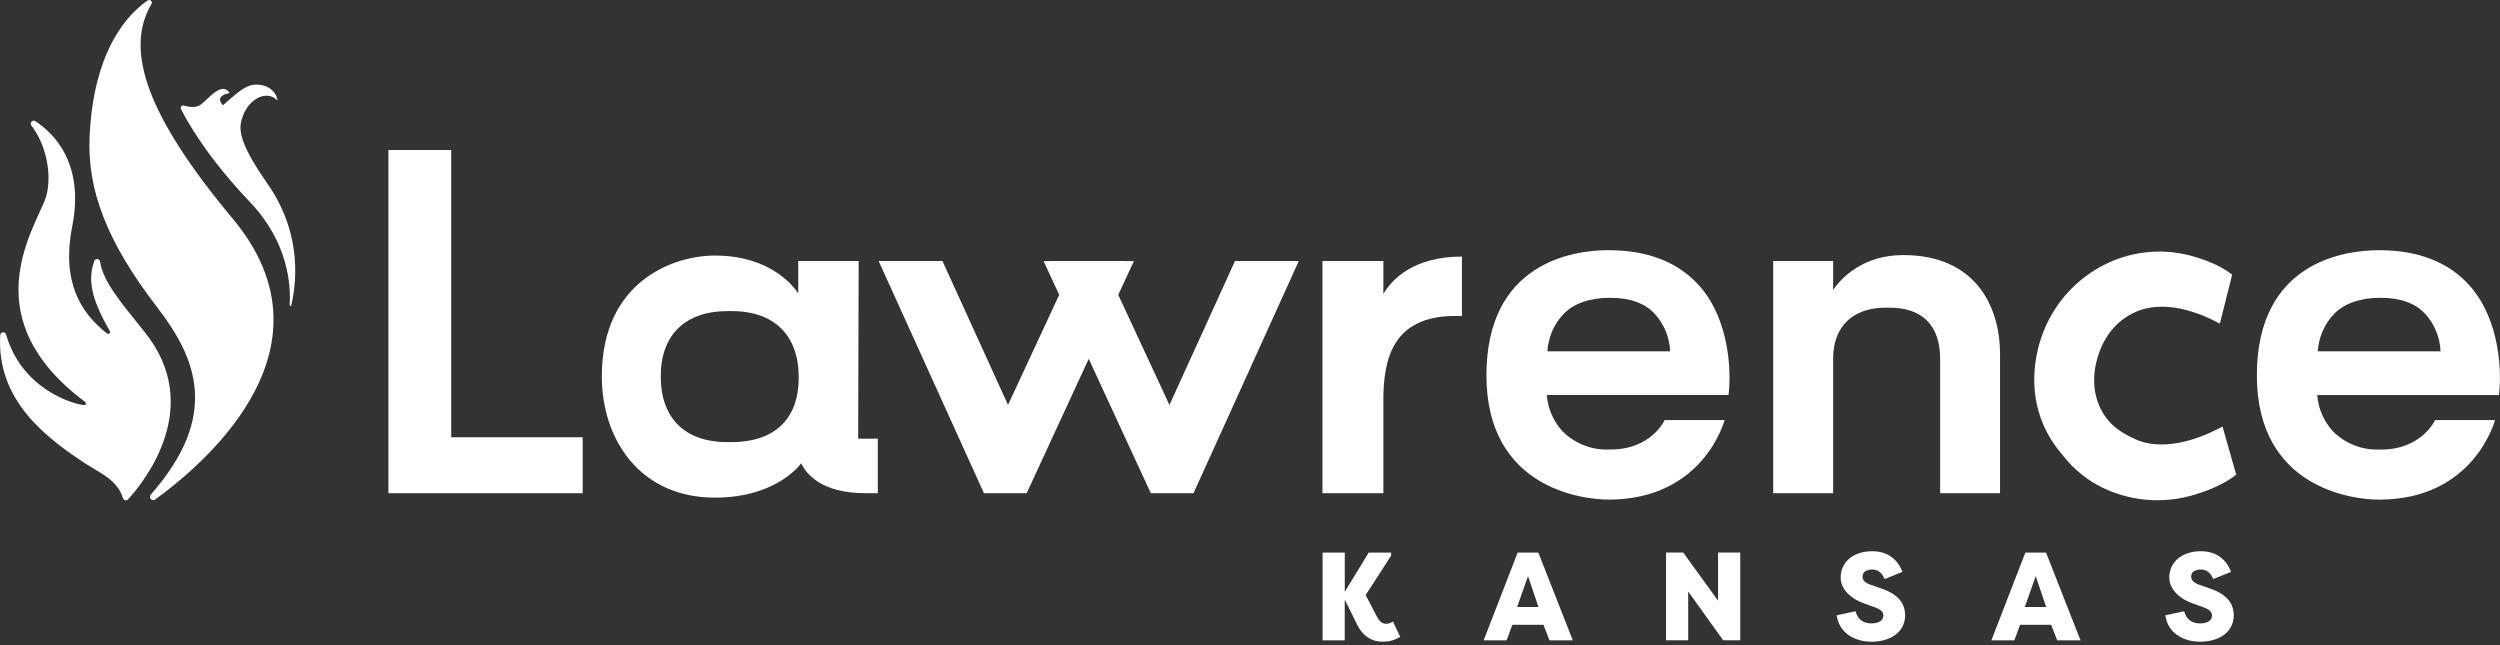 <svg width="612" height="158" viewBox="0 0 612 158" fill="none" xmlns="http://www.w3.org/2000/svg">
<rect x="0" y="0" width="612" height="158" fill="#333333" stroke="none"/>
<g clip-path="url(#clip0_1_2)">
<path d="M70.9 74.83C70.9 74.83 70.91 74.83 70.92 74.83C71.05 74.83 71.17 74.85 71.29 74.86C73.68 64.4 71.72 53.89 65.5 45C57.9 34.14 58.4 31.13 59.49 28.29C61.13 24 65.34 22.09 67.73 24.45C68.3 25.01 67.51 20.91 63.08 20.71C60.73 20.61 59.26 21.6 54.58 25.76C52.65 23.67 55.14 23 55.99 22.84C56.11 22.82 56.16 22.65 56.09 22.56C54 19.87 50.61 24.79 48.86 25.79C47.76 26.41 46.21 26.19 45.06 25.85C44.53 25.69 44.07 26.23 44.32 26.73C45.96 29.99 50.83 38.58 61.21 49.49C70.59 59.35 71.24 69.8 70.9 74.81V74.83Z" fill="white"/>
<path d="M38 122.27C37.22 122.84 36.28 121.8 36.91 121.08C54 101.65 48.03 87.64 38.5 75.26C25.9 58.89 21.38 46.25 21.93 33.56C22.87 11.72 31.78 3.07 36.17 0.11C36.74 -0.27 37.43 0.39 37.08 0.98C30.39 12.29 36.05 28.5 56.94 53.49C82.78 84.39 52.08 112.01 38 122.27Z" fill="white"/>
<path d="M31.34 122.25C30.95 122.67 30.27 122.5 30.11 121.95C28.75 117.47 24.29 115.67 21.47 113.84C11.42 107.31 -0.85 98.15 0.05 82.03C0.1 81.22 1.25 81.09 1.48 81.87C5.33 95.17 17.61 98.84 20.43 99.15C21.11 99.23 21.2 98.75 20.82 98.37C-6.22 78.2 7.82 57.07 11 48.95C12.77 44.44 11.96 36.33 7.68 30.71C7.19 30.07 7.98 29.22 8.65 29.66C13.55 32.88 20.67 40.32 17.67 55.49C15.02 68.95 19.73 76.49 26.02 81.5C26.65 82 27.2 81.58 26.8 80.88C21.95 72.48 21.61 68.06 23.08 63.91C23.33 63.19 24.36 63.28 24.49 64.04C25.37 69.05 28.98 73.27 35.39 81.26C50.13 99.52 35.34 117.87 31.33 122.26L31.34 122.25Z" fill="white"/>
<path d="M329.2 156.75H323.77V135.27H329.2V144.87L335.06 135.27H340.55V136.01L334.32 145.67L336.71 150.27C337.84 152.48 338.4 152.7 339.5 152.7C339.9 152.7 340.48 152.49 341 152.15C341.58 153.44 342.2 154.67 342.78 155.92C341.18 156.78 340.08 157.09 338.45 157.09C335.87 157.09 333.54 155.77 332.1 152.64L329.19 146.78V156.75H329.2Z" fill="white"/>
<path d="M363.2 156.75L371.52 135.27H376.58L385.02 156.75H379.31L377.84 152.95H370.23L368.82 156.75H363.2ZM371.39 148.59H376.61L374.06 141.04L371.39 148.59Z" fill="white"/>
<path d="M413.27 144.81V156.74H407.84V135.26H412.05L420.58 147.04V135.26H426.01V156.74H421.84L413.28 144.81H413.27Z" fill="white"/>
<path d="M454.23 149.63C454.75 151.56 456.04 152.61 458.1 152.61C459.7 152.61 461.05 152.03 461.05 150.68C461.05 149.97 460.65 149.24 458.84 148.62L456.45 147.76C453.2 146.66 450.62 144.32 450.59 141.41C450.59 137.45 453.87 134.94 458.29 134.94C461.88 134.94 464.46 136.69 465.71 140L461.35 141.75C460.61 139.94 459.48 139.42 458.31 139.42C457.02 139.42 455.95 139.94 455.95 141.17C455.95 141.75 456.19 142.58 458.04 143.19L460.34 143.99C465.16 145.56 466.32 148.13 466.38 150.53C466.38 155.07 462.33 157.09 458.19 157.09C453.74 157.09 450.15 154.73 449.63 150.62L454.23 149.64V149.63Z" fill="white"/>
<path d="M487.49 156.75L495.81 135.27H500.87L509.31 156.75H503.6L502.13 152.95H494.52L493.11 156.75H487.49ZM495.68 148.59H500.9L498.35 141.04L495.68 148.59Z" fill="white"/>
<path d="M534.68 149.63C535.2 151.56 536.49 152.61 538.55 152.61C540.15 152.61 541.5 152.03 541.5 150.68C541.5 149.97 541.1 149.24 539.29 148.62L536.9 147.76C533.65 146.66 531.07 144.32 531.04 141.41C531.04 137.45 534.32 134.94 538.74 134.94C542.33 134.94 544.91 136.69 546.16 140L541.8 141.75C541.06 139.94 539.93 139.42 538.76 139.42C537.47 139.42 536.4 139.94 536.4 141.17C536.4 141.75 536.64 142.58 538.49 143.19L540.79 143.99C545.61 145.56 546.77 148.13 546.83 150.53C546.83 155.07 542.78 157.09 538.64 157.09C534.19 157.09 530.6 154.73 530.08 150.62L534.68 149.64V149.63Z" fill="white"/>
<path d="M110.46 36.72H95.08V120.74H142.64V107.04H110.46V36.72Z" fill="white"/>
<path d="M210.19 63.89H195.41V71.82C194.69 70.74 189.16 62.56 174.98 62.56C164.76 62.56 147.33 68.93 147.33 92.13C147.33 107.64 156.71 121.82 174.98 121.82C190.37 121.82 196.13 113.4 196.13 113.4C197.33 116.04 201.18 120.73 211.76 120.73H214.89V107.39H210.08L210.2 63.88L210.19 63.89ZM178.94 108.24H178.1C167.64 108.24 161.75 102.35 161.75 92.14C161.75 81.93 167.76 76.15 178.22 76.15H179.06C189.52 76.15 195.53 82.04 195.53 92.38C195.53 102.72 189.52 108.24 178.94 108.24Z" fill="white"/>
<path d="M286.28 99.13L273.75 72.18L277.57 63.93L273.93 63.89H269.9H263.15H259.12L255.48 63.93L259.29 72.18L246.76 99.13L230.72 63.89H215.09L240.87 120.74H251.33L266.52 87.84L281.72 120.74H292.17L317.95 63.89H302.33L286.28 99.13Z" fill="white"/>
<path d="M338.65 71.94V63.89H323.74V120.74H338.65V97.9C338.65 87.93 340.93 77.35 356.2 77.35H357.88V62.81C345.98 62.81 340.69 68.46 338.65 71.94Z" fill="white"/>
<path d="M393.81 61.24C384.92 61.24 363.88 64.37 363.88 91.89C363.88 119.41 387.2 122.3 393.81 122.3C417.13 122.3 422.18 102.83 422.18 102.83H407.51C407.51 102.83 404.26 110.04 394.29 110.04H393.57C389.48 110.16 385.4 108.48 382.51 105.59C380.22 103.07 378.9 99.94 378.66 96.7H423.13C423.85 91.41 423.49 78.55 416.16 70.14C410.99 64.25 403.54 61.25 393.8 61.25L393.81 61.24ZM378.79 86C379.03 82.63 380.35 79.39 382.76 76.87C385.29 74.22 389.37 72.9 394.06 72.9H394.18C398.99 72.9 402.71 74.22 405.12 76.87C407.4 79.39 408.73 82.64 408.84 86H378.79Z" fill="white"/>
<path d="M465.94 62.44C456.44 62.44 451.03 67.61 448.75 70.98V63.89H434.08V120.74H448.75V87.81C448.75 79.88 453.56 75.31 461.73 75.31H462.45C470.62 75.31 474.95 79.64 474.95 87.93V120.74H489.61V86.72C489.61 74.7 483.36 62.44 465.93 62.44H465.94Z" fill="white"/>
<path d="M604.77 70.14C599.6 64.25 592.15 61.25 582.41 61.25C573.52 61.25 552.48 64.38 552.48 91.9C552.48 119.42 575.8 122.31 582.41 122.31C605.73 122.31 610.78 102.84 610.78 102.84H596.11C596.11 102.84 592.86 110.05 582.89 110.05H582.17C578.08 110.17 574 108.49 571.11 105.6C568.83 103.08 567.5 99.95 567.26 96.71H611.73C612.45 91.42 612.09 78.56 604.76 70.15L604.77 70.14ZM567.39 86C567.63 82.63 568.95 79.39 571.36 76.87C573.89 74.22 577.97 72.9 582.66 72.9H582.78C587.59 72.9 591.31 74.22 593.72 76.87C596 79.39 597.33 82.64 597.44 86H567.39Z" fill="white"/>
<path d="M522.83 107.56C520.71 106.66 518.69 105.45 516.98 103.87C516.52 103.4 516.07 102.92 515.69 102.41C512.8 98.59 511.93 93.66 513.24 88.42C514.7 82.59 518.08 78.48 522.69 76.41C528.29 73.84 535.9 75.13 543.42 79.24L546.43 67.23C543.22 64.69 538.76 63.21 535.5 62.39C534.3 62.1 533.1 61.91 531.91 61.77V61.74C531.5 61.68 531.08 61.7 530.67 61.67C530.15 61.63 529.63 61.59 529.11 61.58C528.87 61.58 528.63 61.58 528.39 61.59C514.86 61.67 502.58 71.09 499 84.98C496.29 95.82 499.49 103.81 502.76 108.59C503.39 109.51 504.08 110.39 504.8 111.24C507.91 115.33 511.59 117.88 514.72 119.39C520.14 122.01 526.25 122.99 532.2 122.19C532.36 122.17 532.54 122.18 532.7 122.16V122.13C533.91 121.95 535.11 121.71 536.28 121.38C539.86 120.36 544.27 118.73 547.43 116.2L544.07 104.41C536.28 108.63 528.56 110.08 522.85 107.59L522.83 107.56Z" fill="white"/>
</g>
<defs>
<clipPath id="clip0_1_2">
<rect width="612" height="157.08" fill="white"/>
</clipPath>
</defs>
</svg>
